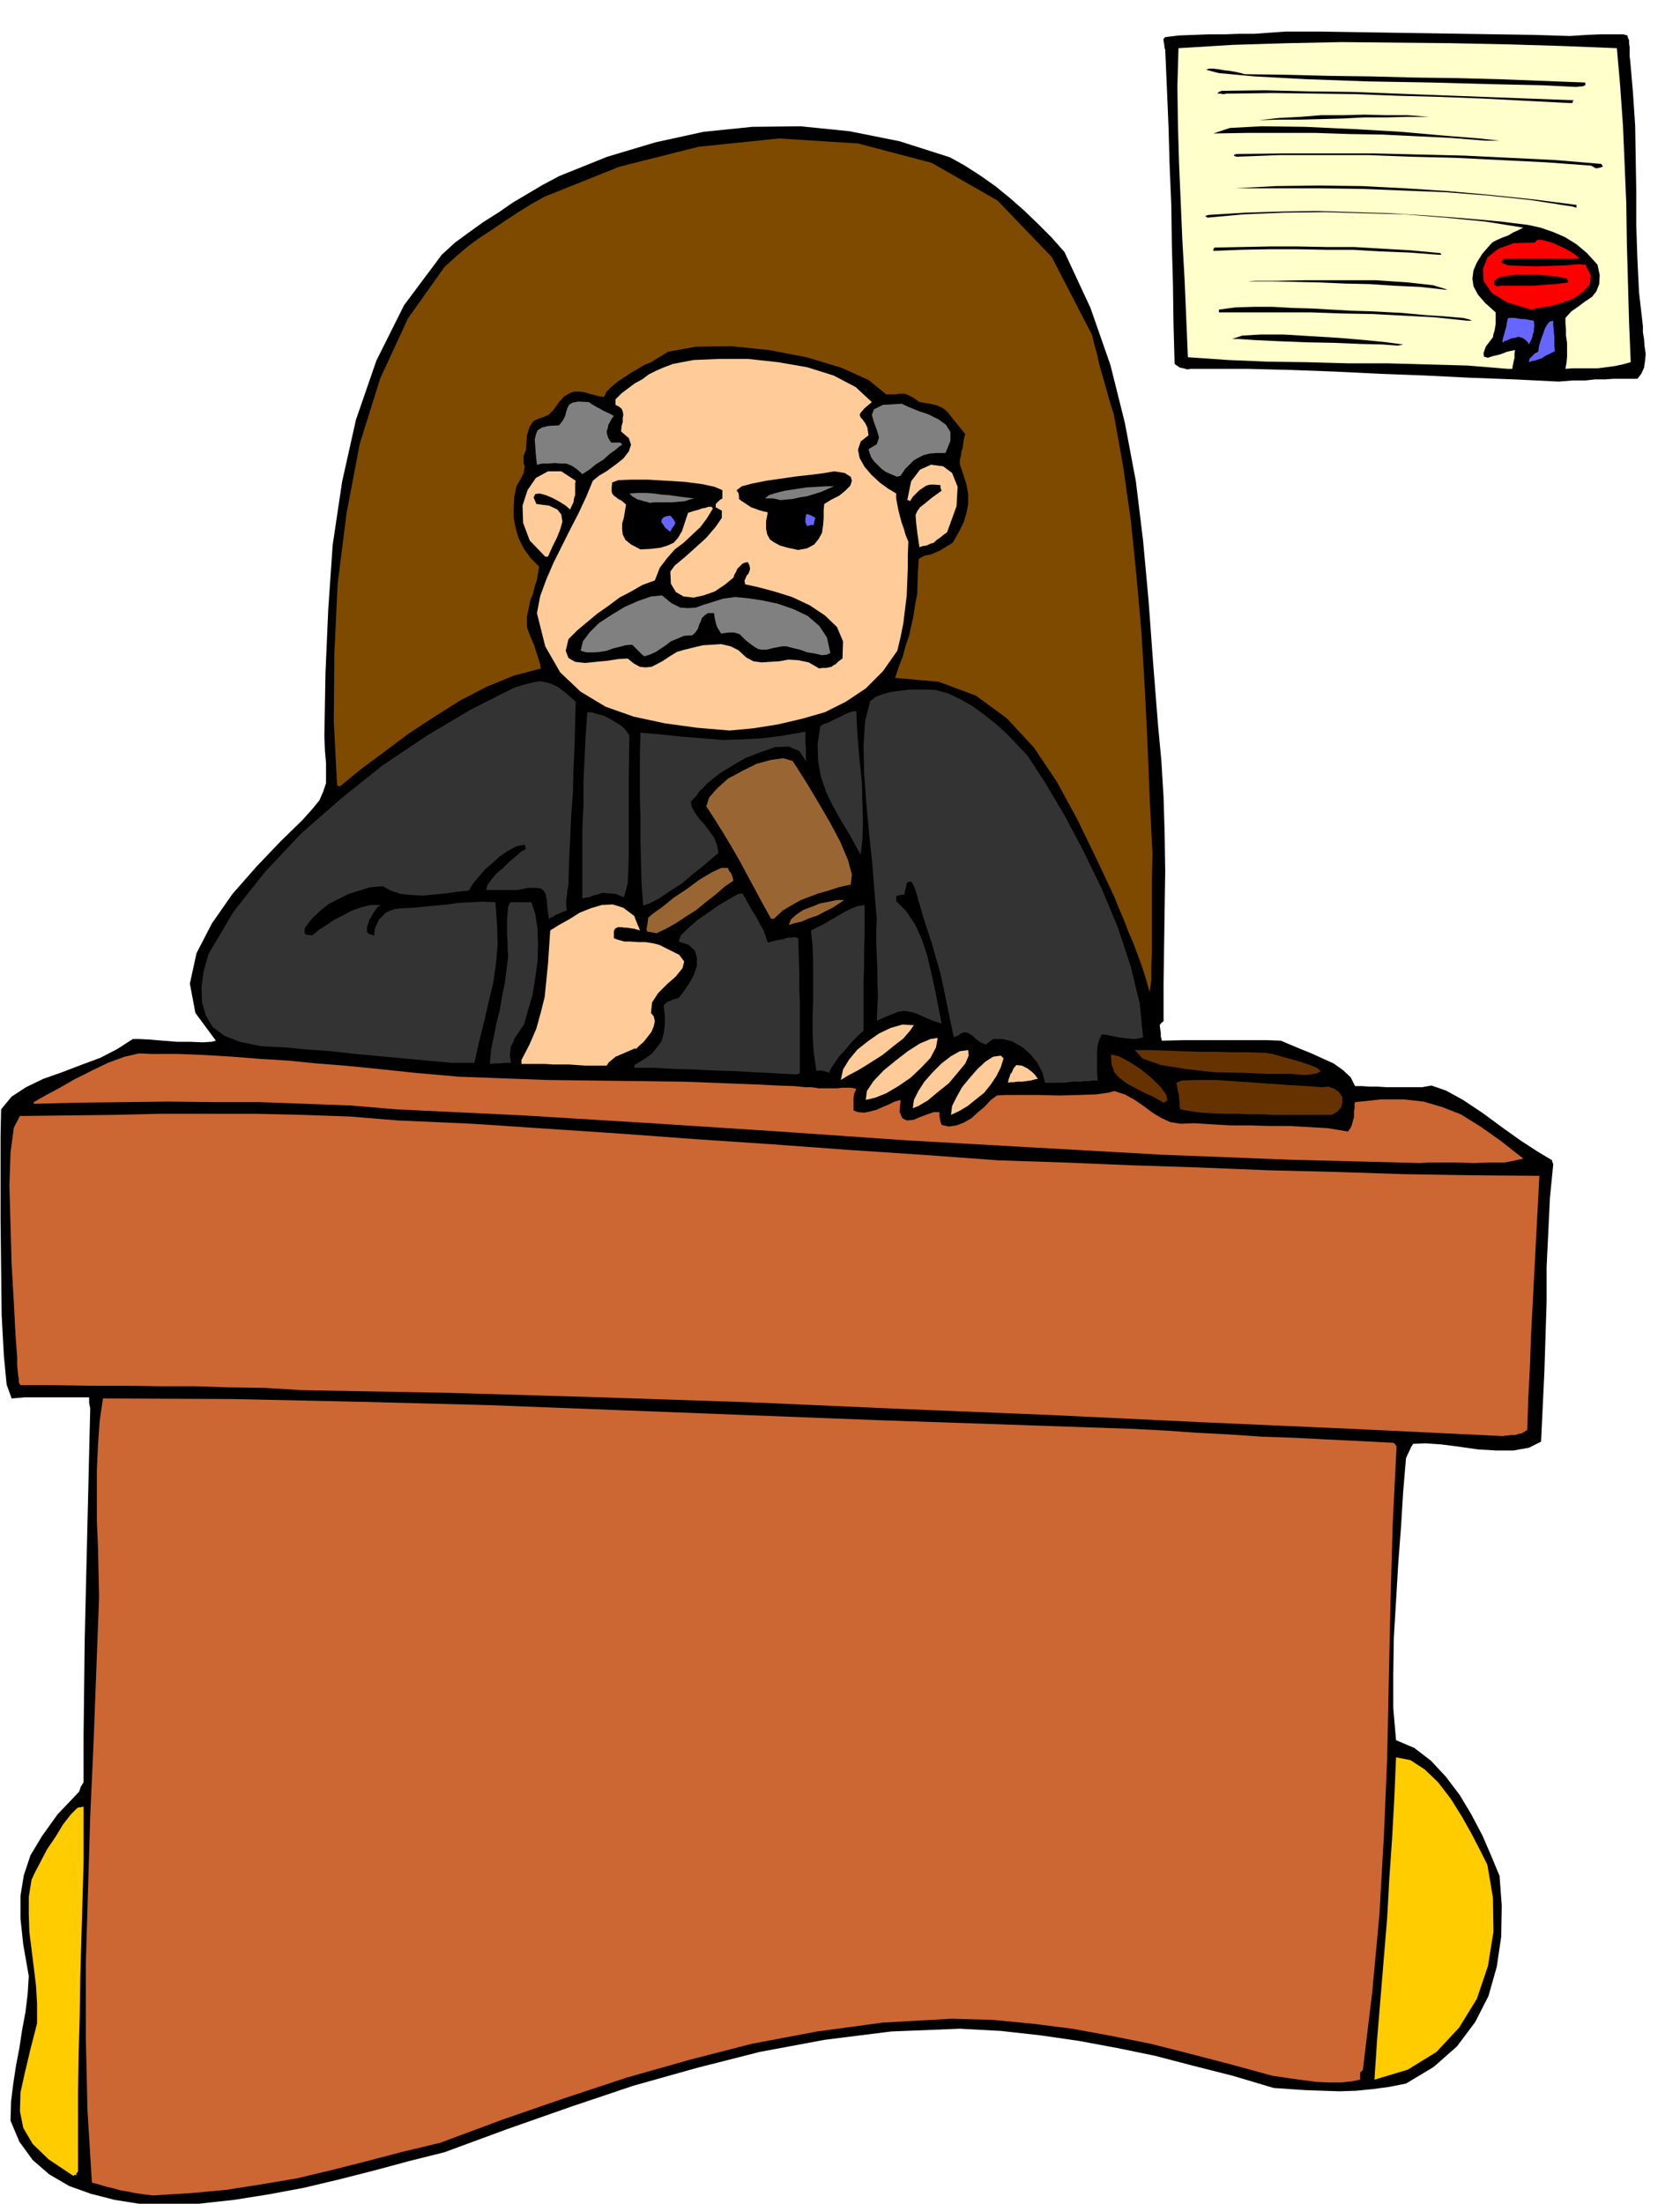 <svg xmlns="http://www.w3.org/2000/svg" width="490.455" height="643.01" fill-rule="evenodd" stroke-linecap="round" preserveAspectRatio="none" viewBox="0 0 3035 3979"><style>.brush1{fill:#000}.pen1{stroke:none}.brush2{fill:#c63}.brush4{fill:#630}.brush5{fill:#fc9}.brush6{fill:#333}.brush9{fill:gray}.brush10{fill:#66f}</style><path d="m295 3983-44-4-44-7-43-11-39-14-36-21-30-26-24-33-16-38 1-35 4-32 5-33 6-31 5-33 6-32 4-33 2-32-10-57-5-47v-41l6-37 12-36 21-35 28-39 39-41 3-9 5-8v-86l1-85 1-85 2-84 2-84 2-84 2-84 2-83-2-10v-10H44l-11 1-12 1-9-25-5-52-4-73-1-84-1-88v-152l1-48 19-23 26-17 31-15 34-12 34-13 35-13 31-16 28-18h11l20 1 23 2 26 2h24l22 1 16-1 8-2-37-50-10-53 12-55 28-54 37-53 44-50 43-45 39-38 18-20 13-16 7-16 5-15v-36l-2-23-1-27 2-113 5-115 8-116 17-114 25-112 37-107 50-100 68-91 24-22 26-19 25-18 27-17 26-18 27-16 27-16 30-16 87-35 87-26 87-19 88-9 87-1 89 9 90 18 91 29 27 15 28 18 27 19 27 22 25 22 25 24 24 24 24 27 47 101 36 103 26 104 20 106 13 107 10 109 8 110 9 114 6 64 4 66 2 67 1 67-1 67-1 68-1 68v68l-4 3-3 4 1 7 1 7v6l2 8 44-1h144l27 1 14 6 19 8 20 8 22 10 20 9 17 12 14 13 8 16h12l15 1h14l16 1h64l17-3 26 9 31 17 36 24 34 25 35 25 31 20 25 15v2l2 5-6 61-3 63-3 62v63l-2 63-2 63-3 63-3 63-22 11-28 5h-31l-33-2-35-5-31-4-29-2-22 1-4 6-3 7-3 6-3 7-5 59-4 65-5 66-4 68-4 66-1 66v61l5 58 33 14 30 23 27 29 25 33 21 35 20 38 16 37 15 36 4 54-1 56-8 54-15 53-24 47-33 44-42 37-50 30-30 6-30 4-30 3-30 1-30-1-30-1-30-2-29-2-74-22-71-18-69-18-68-14-70-13-69-10-72-8-74-4-124 5-120 15-118 22-114 29-114 32-113 38-114 40-114 42-64 16-63 17-63 16-63 15-64 12-63 10-64 7-64 4z" class="pen1 brush1"/><path d="m276 3964-16-2-15-2-14-3-13-2-14-4-13-3-13-4-12-3-8-131-3-132v-133l4-132 4-134 6-132 5-132 5-131-1-46-1-45-2-47v-92l2-44 3-44 6-41 232 1 232 5 232 6 234 9 232 9 233 9 234 8 234 8 57 3 57 4 58 3 59 4 58 2 59 3 60 3 60 3 3 2 3 5-7 139-4 141-3 141-3 142-6 141-8 141-13 140-17 141-4 3-1 3v11l-15 3-19 2h-22l-22-1-24-3-22-3-20-3-14-2-77-21-73-19-71-18-70-14-71-13-71-9-73-7-75-2-124 7-118 16-117 22-113 29-113 32-112 37-113 39-113 42-67 16-65 17-63 16-63 15-65 11-64 10-66 6-66 4z" class="pen1 brush2"/><path d="m133 3929-45-30-29-28-17-29-6-30 1-34 8-36 10-42 12-47v-35l-2-33-4-33-4-32-4-32-1-31v-32l5-31 6-13 10-19 12-23 15-22 14-23 14-18 12-12 11-2v100l-2 69-2 70-2 70-1 70-2 69-1 69v142l-3 3v3h-4l-1 2zm2350-174 5-75 6-72 6-73 6-72 4-73 5-72 4-73 3-72 26 5 26 17 24 23 23 30 20 32 18 32 15 29 13 26 10 59 1 62-10 62-20 59-32 52-41 44-52 32-60 18z" class="pen1" style="fill:#fc0"/><path d="m2716 2593-272-13-272-12-272-13-271-11-272-12-271-9-272-8-270-5-64-4-64-1-64-2h-63l-64-1h-63l-63-1H37l-3-5v-6l-1-6-1-8-1-11v-14l-3-41-3-58-4-69-2-72-2-70 2-60 6-45 11-21 83-1 85-1 85-2h173l86 2 85 3 85 7 135 6 135 9 135 9 136 10 135 9 136 10 136 9 137 10 120 4 122 5 123 4 123 5 122 3 123 4 122 2 123 1-3 57-3 57-3 57-3 58-3 57-2 57-3 58-2 58-5 3-5 3-6 1-6 2h-7l-6 1h-5l-3 1z" class="pen1 brush2"/><path d="m2565 2100-233-6-232-9-231-13-231-13-231-16-231-15-230-14-230-11-83-7-82-3-82-3h-82l-83-1-81 1-82 1-80 2v-3l21-12 26-14 28-16 30-15 29-14 30-11 26-6 24 1h48l49 2 49 3 50 4 50 3 50 5 51 4 51 5 76 8 79 7 80 3 82 3 82 1 82 1 80 1 79 3 52 2 41 2 29 1 20 2h11l7 1h2l2 1h36l8-1h17l9 2-4 9-1 9v21l8 3 11 1 10-2 12-3 11-5 12-5 10-5 11-3-2 21 5 12 8 4 12-1 12-5 13-5 12-4h10v6l1 6 1 5 2 6 13 3 14-2 13-5 14-8 12-11 12-10 11-12 11-8 15-1h60l37 1 36-1 31-1 22-3 11-3 19 6 18 10 16 11 16 12 15 9 17 8 19 3 24-1 32 2 35 2h34l36 1h35l35 2 35 2 36 6 4-5 3-6 2-8 2-7v-9l1-7v-7l1-4 47-5h41l36 4 34 10 33 13 34 21 37 26 42 33-14 3-20 4h-26l-29 1-30-1h-52l-16 1z" class="pen1 brush2"/><path d="m2301 2013-22-1h-21l-22-1h-22l-23-1-21-1-21-3-17-3-1-7v-7l-1-6v-6l-2-6-1-6-1-6-1-4 10-4 26-1h36l43 3 43 3 43 3 36 2 26 2 12-1 11 4 8 6 6 9v9l-2 9-7 8-10 6h-105z" class="pen1 brush4"/><path d="m1718 2013 2-16 8-16 10-18 14-17 14-16 14-13 14-9 14-2 2 2 3 3-5 16-8 16-10 15-12 15-15 12-15 12-15 9-15 7zm-69-12 2-15 8-16 11-17 15-17 16-16 17-13 16-9 15-2 1 10-6 14-14 17-16 19-20 16-18 15-17 10-10 4z" class="pen1 brush5"/><path d="m2102 1991-19-11-18-8-17-9-13-7-13-10-9-10-5-15-1-17 14 3 19 10 20 13 21 17 16 16 10 14 2 10-7 4z" class="pen1 brush4"/><path d="m1564 1986 2-16 12-18 18-19 22-18 22-17 22-14 19-8 13-2-3 17-10 19-17 18-19 18-22 15-22 13-20 8-17 4z" class="pen1 brush5"/><path d="M1923 1955h-35l-5-19-9-17-13-16-15-13-18-10-17-4h-17l-13 10-10-4-9-7-5-5-5-3-6-3h-5l-7 3-3 3-4 1-4 2-6-29-6-29-6-29-6-28-8-28-8-28-9-27-8-25-2-8-2-7-3-9-2-9-3-9-3-8-3-6-1-2h-6l-3 3-1 6-2 6-1 8-7 1-4 1h-3l-1 3v7l18 18 16 24 12 26 10 30 7 30 7 31 6 31 6 31-13-4-10-4-9-4-7-3-9-4-9-2-10-2-12 2-10 4-10 4-9 4-9 4 1-23 1-23-1-24v-23l-1-24-1-23v-23l1-21-4-46-4-52-6-56-5-55-4-55-1-50 3-44 9-35 10-8 14-5 15-4 16-2 16-2h32l16 1 22 6 23 11 21 12 22 16 20 16 20 18 18 19 19 20 32 49 35 59 34 64 34 70 29 70 23 70 16 66 6 61-8 2-8 1-11-1-10-1-12-2-10-2-10-2h-6l-4 9-3 10-1 10v41l1 13h-8l-7 1h-8l-7 1h-15l-8 1-7 1z" class="pen1 brush6"/><path d="m1821 1955 1-6 2-5 1-4 3-4 3-7 5-6 10 1 10 5 4 3 5 4 5 5 5 7-6 1-7 2-8 1-7 1h-9l-7 1h-6l-4 1zm-302-5 4-19 11-18 15-18 19-15 20-14 21-10 21-6 21 1-7 10-12 14-18 14-20 16-22 14-21 13-19 10-13 8z" class="pen1 brush5"/><path d="m2358 1941-25-2h-39l-49-2-52-1-52-6-44-7-33-12-14-15h28l29 1 29 1 30 1h30l30 1h30l30 1 13 2 21 6 22 6 22 7 15 6 7 6-7 4-21 3z" class="pen1 brush4"/><path d="m1438 1940-37-2-37-2-37-2-36-1-37-2-36-1-36-2h-36v-5l17-10 14-10 10-12 8-11 4-14 2-15v-17l-2-18 5-6 7-3 7-3 8-2 10-13 10-15 8-15 5-15v-15l-4-13-11-10-18-6 4-11 12-12 17-15 20-14 20-14 19-11 14-8 9-2 5 8 6 11 6 11 8 12 6 12 7 12 4 11 4 12 15-4 12-2 9-3h6l7-1 6 2 1 30 1 30v30l1 30v124l-7 2zm57-4-6-2-6-1h-5l-3 1-5-33-2-33v-33l1-32v-63l-1-31-3-29 12-6 12-6 12-7 12-7 12-7 12-6 12-5 13-2v54l-1 28v29l-1 28v88l-9 8-9 9-8 9-8 10-9 9-7 10-7 10-6 12-1-2h-1z" class="pen1 brush6"/><path d="m1057 1924-15-1-14-1h-29l-15-1h-42v-7l15-29 12-28 8-29 7-28 3-30 3-30 2-30 2-30 16-10 18-10 19-12 20-8 20-6 20-1 19 6 20 15 2 6 3 7 1 3 2 4 1 3 1 3-10-3-7-1-6-1h-4l-7-1h-6l-5 3-2 4v13l8 3 11 3h11l14 1h13l13 2 12 3 12 6 24 12 9 12-3 12-12 15-16 14-16 16-11 17-2 19 5 6 2 9-2 9-4 10-7 9-7 9-8 7-6 6-1-1h-1l-7 3-7 3-7 3-7 3-7 3-6 5-6 5-4 6h-39z" class="pen1 brush5"/><path d="m885 1921 2-25 5-24 5-25 6-24 4-24 5-24 3-24 3-24-1-13v-12l-1-14v-27l1-12 1-12 4-8h38l7 21 4 26 1 29-1 31-4 30-5 31-8 27-7 25-6 9-6 9-5 7-3 8-4 7-1 8-1 9 2 13h-10l-10 1h-9l-9 1z" class="pen1 brush6"/><path d="m816 1919-44-4-43-4-44-4-43-4-44-5-43-3-42-4-41-2-39-8-28-11-21-16-12-20-7-24-1-27 4-30 9-31 45-76 57-72 65-69 72-63 75-60 79-53 79-47 79-40 19-6 16-4 12-2 12 2 10 3 12 6 13 10 18 16-1 39-1 41-2 42-1 42-3 41-2 42-2 42-1 42-2 10-1 11-1 5v12l1 8-9 3-6 3-6 2-3 3-6 2-2 3-3-19-1-15-2-11-3-6-6-5-9-1h-14l-19 4h-57l3-10 7-9 9-11 12-10 11-11 11-9 10-9 9-5-1-5-1-3-15 3-15 8-15 10-13 12-14 12-12 14-10 12-7 12-21 2-20 3-21 2-21 2-21-1-19-2-18-6-15-8-22 2-20 6-19 6-18 9-18 9-15 12-15 14-13 17-1 7 1 4 1 1 3 1h3l6 1 12-10 14-9 15-10 16-8 15-8 17-6 17-4h18l-5 3-5 6-4 6-3 6-4 6-2 7-2 6v8l1 2 2 2 3 1 7 2 1-12 4-9 4-8 6-6 6-6 8-4 9-3 12-1 20-1 21-2 21-2 21-2 21-3 21-1 21-1 23 1 3 40 1 37-3 34-5 35-8 33-8 35-9 36-9 40h-41z" class="pen1 brush6"/><path d="m2077 1791-7-24-7-22-8-22-8-21-9-21-8-21-9-21-8-20-33-70-34-70-37-68-41-61-49-53-56-41-67-25-79-7 7-21 7-18 5-19 6-17 4-18 4-18 3-20 4-21 1-33 1-19 1-11 5-3 6-3 11-2 16-7 23-14 11-19 9-18 5-17 3-16v-18l-3-17-6-19-6-18v-8l2-7 1-8 2-6 1-7 1-7 1-6 2-5-13-16-9-11-7-9-5-6-8-6-9-4-13-3-19-3-11-8-8-4-7-3h-11l-6 1h-17l-32-26-49-22-63-19-68-13-69-7-63 1-50 9-31 19-12 5-12 7-12 7-12 8-12 8-11 9-9 9-5 10-15-3-11-3-10-3-9-1h-9l-8 3-10 6-9 10-10 14-9 9-9 4-9 3-9 4-7 10-5 16-2 27-4 10v14l2 5-1 5-1 7-5 10-8 14-4 19-1 19v19l4 20 5 17 9 18 12 17 16 16-2 12-2 12-4 12-3 13-5 12-3 15-3 14v19l3 9 4 10 6 14 4 13 4 12 3 10 1 7-49 13-49 20-48 25-46 29-46 30-44 33-42 31-39 32-3-1-2-1-6-115 1-122 6-127 16-127 24-126 37-118 50-108 66-93 21-19 21-18 22-16 23-15 22-15 23-15 24-15 25-14 135-54 143-36 145-15 143 9 133 35 119 68 98 102 73 141 4 17 5 18 4 18 5 18 5 17 5 18 5 18 6 18 17 95 14 98 10 99 9 101 6 100 5 101 4 100 5 99-1 50v126l-1 29v24l-2 15-1 7z" class="pen1" style="fill:#7d4a00"/><path d="m1186 1685-10-2-7-1-1-5 1-5 1-7 1-8 8-7 17-12 21-17 24-16 23-17 22-13 17-8h12l2 5 4 5 2 5 2 8-16 11-16 14-18 14-17 14-19 12-18 12-18 10-17 8zm239-15 4-10 10-9 12-8 16-6 15-6 16-3 14-3h13l-10 7-11 7-14 7-13 7-15 5-14 6-13 3-10 3zm-32-11-15-27-14-26-14-26-14-26-15-26-15-25-15-24-15-23 5-16 14-16 20-18 26-14 26-13 26-7 22-3 17 5 11 17 17 27 19 32 21 36 18 34 14 33 7 26-2 18-22 5-18 6-18 5-16 6-16 6-16 9-17 10-16 15h-5z" class="pen1" style="fill:#963"/><path d="m1162 1635-3-39-1-39-1-39v-39l-1-40v-78l1-38 37 3 37 4 37 3 37 3 36-1 37-2 38-5 39-7v20l1 10v22l1 3-13-20-19-8-25 1-26 9-28 11-24 14-21 13-13 10-11 9-7 8-7 6-4 7-7 7-4 5 2 10 6 10 7 10 10 11 8 11 9 12 5 13 3 15-11 9-16 14-19 15-20 17-22 14-19 13-17 9-12 4zm-110-13v-126l2-42v-42l2-42 2-42 3-42h7l10 3 12 3 12 6 10 6 11 7 8 8 6 9-1 66v147l-1 30-1 24-4 15-3 10-15-6-12-1-11-1-9 3-9 2-7 3-7 1-5 1zm502-80-18-33-17-28-15-27-12-25-9-27-5-27-1-31 5-33 7-4 9-3 7-4 9-4 8-4 8-4 8-3 9-1 1 24 2 31 3 35 4 38 1 37 1 35-1 32-3 26h-1z" class="pen1 brush6"/><path d="m1318 1319-59-5-58-8-56-12-51-18-45-27-37-35-27-47-15-60 6-31 11-30 13-30 15-30 15-30 15-29 14-30 12-29 11-9 15-9 15-11 14-11 10-13 4-12-4-12-14-12 1-10 2-7v-7l1-6-1-6-2-5-5-4-6-3v-10l11-11 12-9 12-9 13-7 12-9 14-7 14-6 16-6 37-7 47-2h51l55 6 52 9 48 15 40 21 29 27-13 11-7 8-2 4 2 5 3 3 5 7 4 8 2 14-14 11-5 15 3 15 9 16 12 14 15 14 15 11 15 9v9l2 11 2 10 3 12 3 11 4 11 3 11 5 12-1 24v24l-1 25-1 25-3 24-3 25-5 25-6 25-26 37-31 31-36 24-38 19-42 12-43 10-44 7-43 4z" class="pen1 brush5"/><path d="m1480 1207-19-11-19-4-18-1-16 3-17 1-15 1-15-2-13-7-14-13-14-7-17-4-16 1-17 1-17 4-16 4-14 4-13 8-12 8-11 6-10 5-11 1-10-1-11-6-11-9-17 1-19 3-21 2-20 2-18-2-12-7-5-13 5-21 16-16 18-15 18-15 20-14 20-15 21-11 21-12 22-8 9-23 13-17 14-16 16-12 15-14 15-14 12-16 11-18-2-2v-1h-6l-6 2-6 1-5 2-11 3-9 3-6 18-5 15-7 12-8 9-11 5-13 4-17 2-19 1-17-9-10-8-5-10-1-9v-11l3-10 2-12 2-12-8-7-6-3-5-4-3-2-3-4-1-4v-7l1-9 11-4 23-1h30l34 2 33 2 31 4 23 5 14 6v15l-5 3-3 3-4 4v6l11 6v13l-11 16-17 20-21 19-19 17-17 14-8 11 1 22 9 15 14 8 18 2 18-4 20-7 18-12 16-13 2-6 3-5 2-5 3-3 3-3 3-3 4-2 6-1 3 6 1 6-1 4-2 5-3 3-2 5-2 4 1 7 23 5 30 8 32 10 32 15 27 18 22 21 11 26-1 31-7 5-5 5-4 2-4 3-5 1-4 1h-7l-6 1z" class="pen1 brush1"/><path d="m1164 1185-5-4-4-4-5-5-8-8-12 1-11 3-12 3-11 4-12 2-12 1h-12l-11-3 4-17 12-16 17-17 23-15 23-14 25-11 23-8 20-2 17 14 16 8 14 1 14-1 14-5 16-5 19-6 22-3 22 2 27 4 28 6 29 10 25 12 21 18 14 21 6 28-6 3-9 1-13-3-13-2-14-5-13-3-11-3h-8l-16 3-12 3h-9l-6-1-7-4-7-5-10-8-10-10-10-3h-9l-8 1-6 1-4-6-3-5-2-5-1-4-2-9-1-8h-11l-6 4-5 5-2 6-3 6-2 7-4 6-6 6-15 1-12 5-12 5-9 7-9 6-9 6-11 5-10 3z" class="pen1 brush9"/><path d="m985 1005-28-29-12-32-1-31 9-28 15-22 22-12h24l26 17-1 5v21l-2 6-1 7-3 6-3 7-8-7-11-7-13-7-12-5-11-3-8 1-3 6 5 12 23 3 15 7 7 9 2 13-4 14-6 15-8 16-8 18h-5z" class="pen1 brush5"/><path d="m1442 993-19-4-14-4-11-6-7-5-5-9-2-10v-14l3-16-9-2-7-2-8-3-6-2-6-4-6-4-6-4-4-3v-6l-1-5-3-4v-1l9-7 19-5 25-5 28-4 28-4 27-3 23-3 17-3 19 3 11 7 2 7-3 9-9 9-11 9-14 7-13 8-1 11v14l-1 13-2 14-6 11-8 10-13 7-16 3z" class="pen1 brush1"/><path d="m1661 988-4-27-2-18-1-13 3-7 5-7 9-7 12-10 18-13-2-5v-5l-10-1h-9l-7 2-6 4-6 4-6 6-6 6-5 8-3-2h-2l7-34 16-21 20-9 22 3 16 12 10 25-2 35-17 47-7 5-6 5-6 4-5 5-7 2-6 3-7 1-6 2z" class="pen1 brush5"/><path d="m1208 958-7-6-3-5-3-4v-3l1-3 3-3 5-2 7-1 6 7 3 6-1 3-2 3-3 4-3 6-3-2zm250-8-3-7v-6l1-6 1-3 7 2 9 5-2 7-1 6h-6l-6 2z" class="pen1 brush10"/><path d="m1174 908-6-2-5-1-6-2-5-1-10-6-5-5 15-1h15l14 1 14 2 14 1 14 2 15 2 16 2-8 2-9 3-12 1-11 1h-33l-7 1zm236-5-8-2-6-1h-14l7-6 13-4 16-4 20-3 19-3 20-1 16-1h14l-12 5-11 5-13 4-13 4-13 2-13 3-12 1-10 1zm211-42-12-5-9-4-8-6-6-6-7-7-5-7-3-8-2-7 15-9 4-12-4-14-5-13-4-14 4-10 16-8 34-2 13 6 17 7 18 6 18 9 14 10 8 13v16l-9 22h-16l-13 1-11 3-8 4-9 5-7 7-9 9-8 12-4 1-2 1zm-569-5-10-9-9-6-10-4h-10l-11-1-11 1h-11l-10 2-2-18-1-15-1-12 2-9 3-8 8-5 12-3 19-1 7-9 4-8 2-8 2-6 3-6 6-4 11-2 19 1 4 3 5 3 5 3 6 3 5 3 6 3 7 3 7 4-4 5-3 6-3 5-1 6-2 6 1 6 2 6 5 8h16l2 1 2 3-5 3-7 6-11 8-11 10-13 8-11 9-9 6-5 3z" class="pen1 brush9"/><path d="m2816 689-81-4-80-3-81-4-80-3-81-4-80-3-79-2h-103l-6 1-7-2-6-1-6-4-4-3-2-72-1-72-2-72-1-70-3-72-2-70-3-71-3-69-1-1v-1l-1-8-1-5v-4l3-3 25-3 27-1 27-1h28l27-1h28l27-2 29-2h62l63 1 64 1 65 1 64 1 65 1 65 1 65 2 31-2 24-1h42l3 1 4 1 1 4 2 5v6l1 6v17l1 7 5 58 4 60 1 60 1 60v60l2 60 3 61 7 61v11l2 12 1 13 2 14-1 12-2 13-5 11-7 9h-44l-14 1h-18l-18 2h-23l-25 2z" class="pen1 brush1"/><path d="m2724 666-73-6-73-2-72-2h-72l-72-2-72-1-72-3-72-5-3-71-3-70-4-70-3-70-3-70-2-69-1-69 2-69 98-6 98-3 99-2 99 1 99 1 99 2 100 3 100 4 6 69 5 71 3 70 3 71 1 71 2 71 2 72 3 72-15 4-14 3-15 2-15 2h-46l-13 1 2-11 1-11v-25l-2-13v-11l-1-12v-9l11-12 13-9 12-9 12-8 8-10 5-13 1-16-4-19-19-21-19-16-21-13-21-9-23-8-23-5-25-3-24-3-68-6-66-5-66-4-66-2-66-2-65 1-65 2-65 4-4 1-3 1 2 1 2 2 66-6 71-3 72-1 75 2 73 2 74 6 71 7 69 11-4 2-6 3-9 4-8 5-11 4-9 4-8 4-5 5-14 16-10 16-6 14-2 15 2 14 8 15 13 15 19 17v21l-1 6-1 6-2 6-1 6-13 17-4 12 1 6 7 2 9-3 13-3 13-5 14-3-1 7v8l-1 3-1 5-1 5-1 6h-8z" class="pen1" style="fill:#ffc"/><path d="m2762 654 1-6 5-5 5-5 6-3 1-8 2-8 3-9 3-8 3-9 4-7 4-5 7-2v9l1 7v5l1 6v18l1 10-6 3-6 3-6 3-6 4-6 2-6 2-6 1-5 2z" class="pen1 brush10"/><path d="m2525 624-27-2-40-1-49-2-51-1-50-2-42-2-29-2h-11l18-6 33-2h42l49 3 50 3 47 4 40 4 30 4-5 1-5 1z" class="pen1 brush1"/><path d="m2761 619-6-6-5-3-7-2-6 2-7 1-6 3-6 2-4 3 1-8 2-6 2-8 2-6 1-7 1-5 1-4 2-1h11l5 1 6 1h5l6 1 6 1 6 1v3l1 6-1 5v6l-2 5-1 6-3 6-3 6-1-2v-1z" class="pen1 brush10"/><path d="m2650 579-57-6-56-3-57-3-56-1-57-2h-165v-5l30-4 33-1h34l36 2 35 1 35 2 35 2 35 1 58 3 43 4 31 2 23 2 13 1 8 2 4 1 4 2h-9z" class="pen1 brush1"/><path d="m2766 559-43-13-28-17-15-22-1-21 8-21 20-16 28-10 38-1 2-3 3-2h6l9 2 10 3 12 5 11 5 11 6 9 6 7 7h-137l-4 7 12 5 22 1 29 1 29-1 27-1 21-2 12 1 10 19-2 17-12 13-17 12-22 8-22 6-20 3-13 3z" class="pen1" style="fill:red"/><path d="m2610 523-45-5-45-2-45-3-45-1-45-2-44-1-44-1h-43l14-1h38l53-1h127l58 4 45 5 26 8h-5zm94-6-3-2-2-2v-6l9-6 14-3 17-2h41l20 2 17 2 14 3 1 3 1 4-8 1-14 2-19 1-22 2h-59l-7 1zm-105-57-53-4-51-2-51-3h-50l-51-1h-50l-51 1-50 2v-3l2-3 50-1 50-1h51l51 1h50l51 3 52 3 53 5 2 3h-5zm242-87-77-12-76-8-77-6-76-3-77-3-76-1h-151l74-4 77-1 78 1 78 4 77 5 78 7 77 8 78 10v5l-4-1-3-1zm42-69-5-3-4-2-82-6-81-4-80-4-80-2-80-3h-159l-78 3-3-1-2-1 1-2h1l3-1h5l81-1h162l82 2 82 2 82 4 82 4 83 7 1 2 2 3h-2l-1 1-4 1-6 1zm-199-50-63-5-62-3-61-3-61-1-61-2h-123l-61 1 30-10 58-3 77 1 87 4 87 5 79 7 62 5 37 4h-25zm-410-37 37-4 38-2 38-3h39l39-1 39 1h39l39 3h-40l-39 1h-39l-38 2-39 1-39 1h-38l-36 1zm313-5h10-10zm247-26-77-4-77-4-77-3-76-2-77-3-75-1-76-1-75 1h-8l-6 1-6-1h-5l3-3 5-2 78-1 79 2 79 1 80 3 79 3 80 3 80 3 81 3-2 2v3h-7zm14-29-61-3-91-2-110-3-115-2-111-4-93-5-65-6-23-6 5-2h8l9 1 11 2 10 1 11 2 9 2 7 2 76 1 77 2 76 1 77 2 76 1 77 2 78 3 78 3v5l-3 1-2 1h-4l-7 1z" class="pen1 brush1"/></svg>
